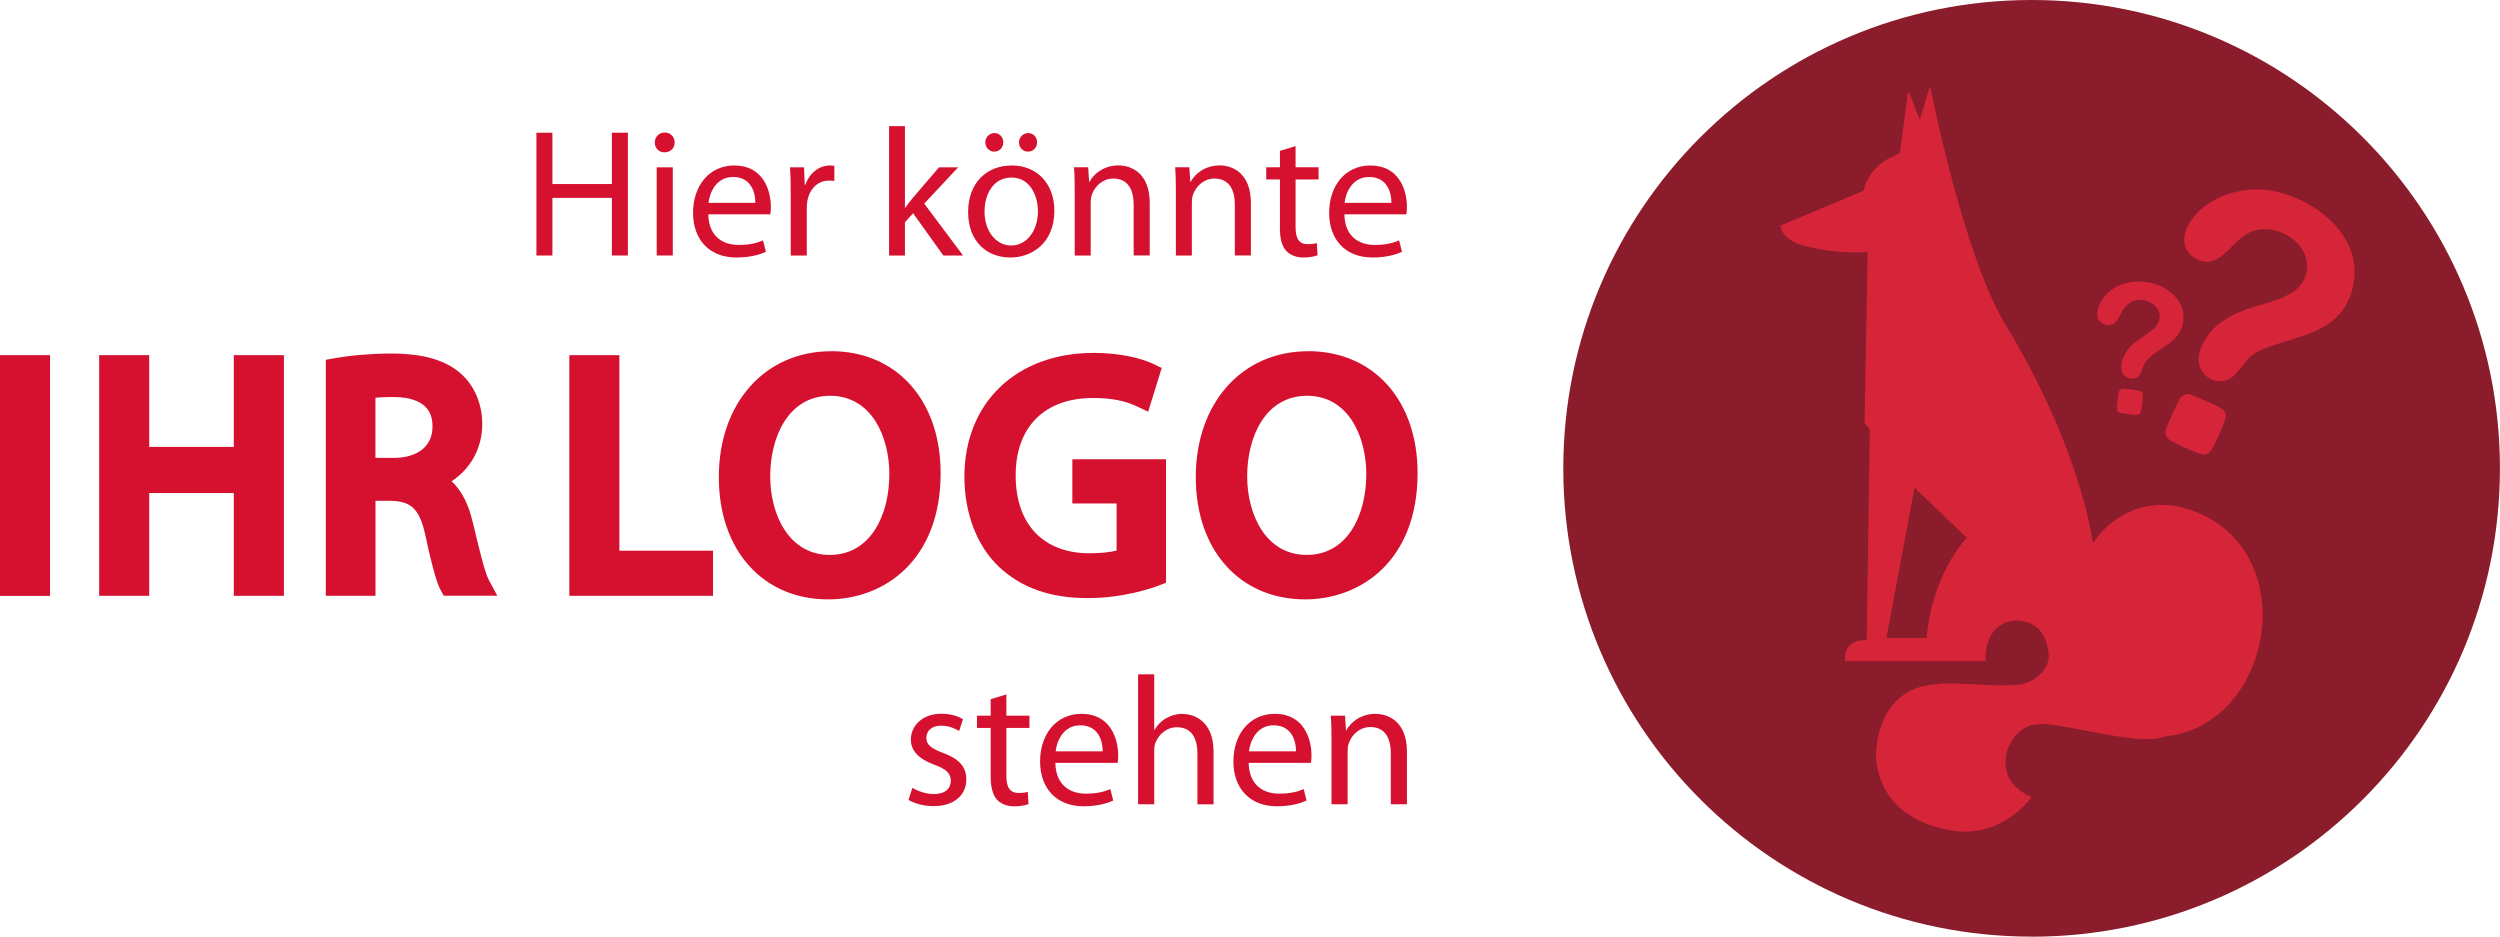 <?xml version="1.0" encoding="UTF-8"?>
<svg id="Ebene_2" data-name="Ebene 2" xmlns="http://www.w3.org/2000/svg" viewBox="0 0 350.19 131.21">
  <defs>
    <style>
      .cls-1 {
        fill: #d62439;
      }

      .cls-2 {
        fill: #d5112f;
      }

      .cls-3 {
        fill: #8a1c2b;
      }
    </style>
  </defs>
  <g id="Ebene_1-2" data-name="Ebene 1">
    <g>
      <g>
        <polygon class="cls-2" points="85.71 35.79 87.95 35.79 87.95 18.59 85.71 18.59 85.71 25.78 77.38 25.78 77.38 18.59 75.14 18.59 75.14 35.79 77.38 35.79 77.38 27.72 85.71 27.72 85.71 35.79"/>
        <path class="cls-2" d="M93.07,21.34c.89,0,1.43-.61,1.43-1.38s-.56-1.4-1.38-1.4-1.4.64-1.4,1.4.54,1.38,1.35,1.38Z"/>
        <rect class="cls-2" x="91.99" y="23.44" width="2.25" height="12.35"/>
        <path class="cls-2" d="M103.15,36.07c1.97,0,3.34-.43,4.14-.79l-.41-1.61c-.82.36-1.81.64-3.42.64-2.27,0-4.19-1.25-4.24-4.29h8.68c.05-.25.08-.59.08-1.04,0-2.27-1.05-5.8-5.11-5.8-3.6,0-5.79,2.91-5.79,6.64s2.27,6.25,6.07,6.25ZM102.69,24.79c2.53,0,3.14,2.22,3.11,3.63h-6.56c.18-1.56,1.15-3.63,3.45-3.63Z"/>
        <path class="cls-2" d="M110.76,35.79h2.25v-6.58c0-.36.03-.74.08-1.05.31-1.68,1.43-2.86,3.01-2.86.31,0,.54,0,.77.05v-2.12c-.2-.02-.38-.05-.61-.05-1.51,0-2.88,1.05-3.45,2.71h-.08l-.1-2.45h-1.97c.08,1.15.1,2.4.1,3.85v8.5Z"/>
        <path class="cls-2" d="M126.75,31.15l1.15-1.28,4.24,5.92h2.76l-5.44-7.27,4.75-5.08h-2.68l-3.65,4.26c-.36.43-.77.97-1.07,1.4h-.05v-11.43h-2.22v18.12h2.22v-4.64Z"/>
        <path class="cls-2" d="M143.99,21.24c.77,0,1.28-.61,1.28-1.3,0-.74-.54-1.3-1.25-1.3s-1.28.59-1.28,1.3.51,1.3,1.25,1.3Z"/>
        <path class="cls-2" d="M139.26,21.24c.77,0,1.28-.61,1.28-1.3,0-.74-.54-1.3-1.22-1.3-.74,0-1.3.59-1.3,1.3s.54,1.3,1.25,1.3Z"/>
        <path class="cls-2" d="M141.54,36.07c2.96,0,6.15-1.99,6.15-6.56,0-3.75-2.4-6.33-5.95-6.33s-6.13,2.43-6.13,6.53,2.6,6.36,5.92,6.36ZM141.69,24.87c2.65,0,3.7,2.63,3.7,4.72,0,2.78-1.61,4.8-3.75,4.8s-3.73-2.04-3.73-4.75c0-2.32,1.15-4.77,3.78-4.77Z"/>
        <path class="cls-2" d="M150.53,35.79h2.25v-7.43c0-.38.05-.77.15-1.05.41-1.25,1.56-2.3,3.01-2.3,2.12,0,2.86,1.66,2.86,3.65v7.12h2.25v-7.35c0-4.24-2.65-5.26-4.36-5.26-2.04,0-3.47,1.15-4.08,2.3h-.05l-.13-2.04h-1.99c.08,1.02.1,2.04.1,3.34v9.01Z"/>
        <path class="cls-2" d="M164.7,35.79h2.25v-7.43c0-.38.05-.77.15-1.05.41-1.25,1.56-2.3,3.01-2.3,2.12,0,2.86,1.66,2.86,3.65v7.12h2.25v-7.35c0-4.24-2.65-5.26-4.36-5.26-2.04,0-3.47,1.15-4.08,2.3h-.05l-.13-2.04h-1.99c.08,1.02.1,2.04.1,3.34v9.01Z"/>
        <path class="cls-2" d="M179.28,31.88c0,1.46.25,2.55.87,3.24.53.59,1.38.95,2.42.95.87,0,1.56-.15,1.99-.31l-.1-1.71c-.33.1-.69.15-1.3.15-1.25,0-1.68-.87-1.68-2.4v-6.66h3.22v-1.71h-3.22v-2.96l-2.19.66v2.3h-1.92v1.71h1.92v6.74Z"/>
        <path class="cls-2" d="M192.25,36.07c1.97,0,3.34-.43,4.14-.79l-.41-1.61c-.82.36-1.81.64-3.42.64-2.27,0-4.19-1.25-4.24-4.29h8.68c.05-.25.08-.59.08-1.04,0-2.27-1.05-5.8-5.11-5.8-3.6,0-5.79,2.91-5.79,6.64s2.27,6.25,6.07,6.25ZM191.79,24.79c2.53,0,3.14,2.22,3.11,3.63h-6.56c.18-1.56,1.15-3.63,3.45-3.63Z"/>
        <rect class="cls-2" y="49.75" width="7.01" height="33.72"/>
        <polygon class="cls-2" points="32.75 62.6 20.9 62.6 20.9 49.75 13.89 49.75 13.89 83.46 20.9 83.46 20.9 69.06 32.75 69.06 32.75 83.46 39.77 83.46 39.77 49.75 32.75 49.75 32.75 62.6"/>
        <path class="cls-2" d="M66.23,73.2c-.58-2.56-1.58-4.49-2.97-5.79,2.7-1.78,4.29-4.67,4.29-8.01,0-2.76-1.06-5.31-2.91-6.99-2.19-1.97-5.33-2.89-9.89-2.89-2.61,0-5.63.25-7.88.66l-1.23.22v33.06h6.96v-13.31h2.18c2.57.1,3.94.84,4.79,4.78,1.19,5.54,1.78,7.05,2.16,7.74l.43.78h7.5l-1.19-2.21c-.56-1.05-1.34-4.27-2.23-8.05ZM52.6,55.71c.55-.05,1.34-.1,2.42-.1,5.56,0,5.56,3.16,5.56,4.2,0,2.67-2.08,4.33-5.43,4.33h-2.56v-8.43Z"/>
        <polygon class="cls-2" points="86.76 49.75 79.75 49.75 79.75 83.46 99.88 83.46 99.88 77.14 86.76 77.14 86.76 49.75"/>
        <path class="cls-2" d="M116.41,49.2c-9.25,0-15.72,7.25-15.72,17.63s6.29,17.13,15.31,17.13c7.85,0,15.76-5.47,15.76-17.68,0-10.22-6.17-17.09-15.35-17.09ZM124.57,66.47c0,5.61-2.58,11.26-8.34,11.26s-8.34-5.7-8.34-10.99c0-5.63,2.59-11.3,8.39-11.3s8.3,5.72,8.3,11.03Z"/>
        <path class="cls-2" d="M152.35,83.78c4.99,0,8.93-1.37,10.02-1.78l.96-.37v-17.3h-13.12v6.19h6.2v6.6c-.83.21-2.09.38-3.79.38-6.48,0-10.35-4.07-10.35-10.9s4.06-10.85,10.85-10.85c2.5,0,4.45.37,6.15,1.18l1.56.74,1.9-6.12-1.16-.56c-1.56-.76-4.58-1.56-8.35-1.56-10.85,0-18.13,6.98-18.13,17.36,0,5.05,1.73,9.61,4.75,12.52,3.15,3.01,7.25,4.47,12.52,4.47Z"/>
        <path class="cls-2" d="M183.22,49.2c-9.25,0-15.72,7.25-15.72,17.63s6.29,17.13,15.31,17.13c7.85,0,15.76-5.47,15.76-17.68,0-10.22-6.17-17.09-15.35-17.09ZM191.38,66.47c0,5.61-2.58,11.26-8.34,11.26s-8.34-5.7-8.34-10.99c0-5.63,2.59-11.3,8.39-11.3s8.3,5.72,8.3,11.03Z"/>
        <path class="cls-2" d="M132.09,105.47c-1.61-.64-2.33-1.1-2.33-2.13,0-.92.72-1.69,2.05-1.69,1.15,0,2.05.44,2.54.74l.54-1.64c-.67-.44-1.77-.77-3.02-.77-2.64,0-4.28,1.64-4.28,3.64,0,1.49,1.05,2.69,3.31,3.51,1.64.61,2.28,1.18,2.28,2.25s-.77,1.85-2.38,1.85c-1.13,0-2.31-.46-3-.87l-.54,1.69c.87.51,2.13.87,3.49.87,2.9,0,4.61-1.54,4.61-3.74,0-1.85-1.13-2.92-3.26-3.72Z"/>
        <path class="cls-2" d="M140.97,97.27l-2.2.67v2.31h-1.92v1.72h1.92v6.77c0,1.46.26,2.56.87,3.26.54.59,1.38.95,2.43.95.87,0,1.56-.16,2-.31l-.1-1.72c-.33.1-.69.15-1.31.15-1.26,0-1.69-.87-1.69-2.41v-6.69h3.23v-1.72h-3.23v-2.98Z"/>
        <path class="cls-2" d="M151.51,99.99c-3.61,0-5.82,2.92-5.82,6.67s2.28,6.28,6.1,6.28c1.97,0,3.36-.44,4.15-.8l-.41-1.61c-.82.36-1.82.64-3.44.64-2.28,0-4.2-1.25-4.26-4.31h8.72c.05-.26.08-.59.08-1.05,0-2.28-1.05-5.82-5.13-5.82ZM147.87,105.24c.18-1.56,1.15-3.64,3.46-3.64,2.54,0,3.15,2.23,3.13,3.64h-6.59Z"/>
        <path class="cls-2" d="M165.66,99.99c-.85,0-1.64.23-2.31.62-.69.38-1.26.97-1.62,1.62h-.05v-7.77h-2.26v18.2h2.26v-7.48c0-.41.03-.74.15-1.08.44-1.2,1.56-2.23,3.03-2.23,2.13,0,2.87,1.67,2.87,3.67v7.13h2.26v-7.38c0-4.25-2.67-5.28-4.33-5.28Z"/>
        <path class="cls-2" d="M178.59,99.99c-3.61,0-5.82,2.92-5.82,6.67s2.28,6.28,6.1,6.28c1.97,0,3.36-.44,4.15-.8l-.41-1.61c-.82.36-1.82.64-3.44.64-2.28,0-4.2-1.25-4.26-4.31h8.72c.05-.26.08-.59.08-1.05,0-2.28-1.05-5.82-5.13-5.82ZM174.95,105.24c.18-1.56,1.15-3.64,3.46-3.64,2.54,0,3.15,2.23,3.13,3.64h-6.59Z"/>
        <path class="cls-2" d="M192.69,99.99c-2.05,0-3.49,1.15-4.1,2.31h-.05l-.13-2.05h-2c.08,1.02.1,2.05.1,3.36v9.05h2.26v-7.46c0-.39.05-.77.15-1.05.41-1.25,1.56-2.31,3.03-2.31,2.13,0,2.87,1.67,2.87,3.67v7.15h2.26v-7.38c0-4.25-2.67-5.28-4.38-5.28Z"/>
      </g>
      <path class="cls-3" d="M284.58,131.21c36.23,0,65.6-29.37,65.6-65.6S320.82,0,284.58,0s-65.6,29.37-65.6,65.6,29.37,65.6,65.6,65.6"/>
      <path class="cls-1" d="M284.53,101.54s-.06.01-.09.02c.03,0,.06-.01.09-.02M285.22,87.76c-.07-.05-.15-.1-.22-.15.07.05.15.09.22.15M278.22,90.59c-.02.1-.02.21-.04.31.02-.1.02-.21.04-.31M278.98,88.75c-.14.2-.27.41-.38.64.11-.25.24-.44.38-.64M264.24,89.37l3.94-21.05,7.31,7c-.54.58-4.92,5.58-5.62,14.05h-5.63ZM314.27,76.99c-2.13-3.16-5.42-5.28-9.53-6.13h0c-7.16-1.01-10.88,4.15-11.56,5.21-.25-1.78-2.3-14.24-12.3-30.67-5.81-9.56-10.41-32.87-10.46-33.11h-.15s-1.35,4.49-1.35,4.49l-1.51-3.85-.15.02-1.15,8.56c-.48.15-4.23,1.41-5.07,5.2l-11.56,4.86-.05.02v.06c.15,1.65,2.29,2.47,2.38,2.5,4.66,1.49,9.12,1.2,9.8,1.15l-.43,23.95v.03l.73.81-.43,29.6c-.33-.03-1.49-.09-2.29.62-.55.49-.8,1.24-.76,2.23v.07h19.72v-.08c-.05-1.92.41-3.39,1.36-4.37,1.19-1.22,2.74-1.24,2.76-1.24,1.43,0,2.55.43,3.36,1.28,1.46,1.54,1.35,3.98,1.35,3.99-.42,2.68-3.25,3.5-3.28,3.51-1.18.44-4.11.3-6.95.16-2.32-.11-4.53-.22-5.63,0-8.3.51-8.33,9.56-8.33,9.65,0,.02-.15,2.38,1.18,4.89,1.22,2.32,3.98,5.25,10.19,6.04.37.04.73.05,1.08.05,5.92,0,9.24-4.71,9.28-4.76l.05-.08-.09-.04c-3.88-1.74-3.7-4.74-3.44-5.95.49-2.28,2.34-4.14,4.13-4.14h.03c.89-.33,3.58.18,6.7.78,4.35.84,9.29,1.79,11.41.85,8.43-.87,13.23-8.72,13.6-16.02.19-3.74-.74-7.35-2.63-10.15"/>
      <g>
        <path class="cls-1" d="M306.37,55.2c.23,0,.58.13.81.21.96.34,3.14,1.29,3.98,1.8.64.38.72,1.04.5,1.7-.33,1.01-1.15,2.71-1.65,3.68s-.87,1.29-1.97.93c-.95-.32-3.13-1.29-3.99-1.8-.54-.32-.86-.85-.69-1.49.16-.59,1.74-4.08,2.07-4.52.19-.25.61-.52.93-.51Z"/>
        <g>
          <path class="cls-1" d="M318.33,26.73c6.56,1.24,13.44,7.13,10.99,14.41-1.8,5.35-6.95,5.79-11.49,7.45-2.89,1.06-2.73,1.58-4.6,3.71-2.29,2.62-6.23.18-5.06-3.19,1.13-3.25,3.67-4.76,6.7-5.85,2.77-.99,7.24-1.52,8.13-4.79,1.21-4.43-4.68-7.97-8.44-5.61-2.22,1.4-3.9,5.02-6.89,3.42-2.26-1.21-2.04-3.6-.72-5.46,2.43-3.42,7.36-4.85,11.38-4.09Z"/>
          <g>
            <path class="cls-1" d="M301.09,39.57c3.01.57,5.65,3.2,4.49,6.42-.88,2.43-4.3,3.15-5.23,5.06-.43.88-.5,2.18-1.88,1.96-2.34-.37-1.12-3.43,0-4.55.99-.99,3.13-1.97,3.75-3.06,1.45-2.55-2.68-4.88-4.65-2.26-.7.93-1.09,2.83-2.69,2.32-1.9-.61-.97-2.89-.07-3.97,1.51-1.82,4.03-2.33,6.28-1.91Z"/>
            <path class="cls-1" d="M299.44,54.67c.35.07.67.14.74.56.04.27-.15,1.79-.22,2.12-.09.41-.16.72-.65.76-.36.02-1.75-.15-2.13-.23s-.64-.22-.66-.64c-.01-.39.16-1.89.26-2.28.05-.21.17-.39.37-.46.26-.1,1.92.11,2.29.18Z"/>
          </g>
        </g>
      </g>
    </g>
  </g>
</svg>